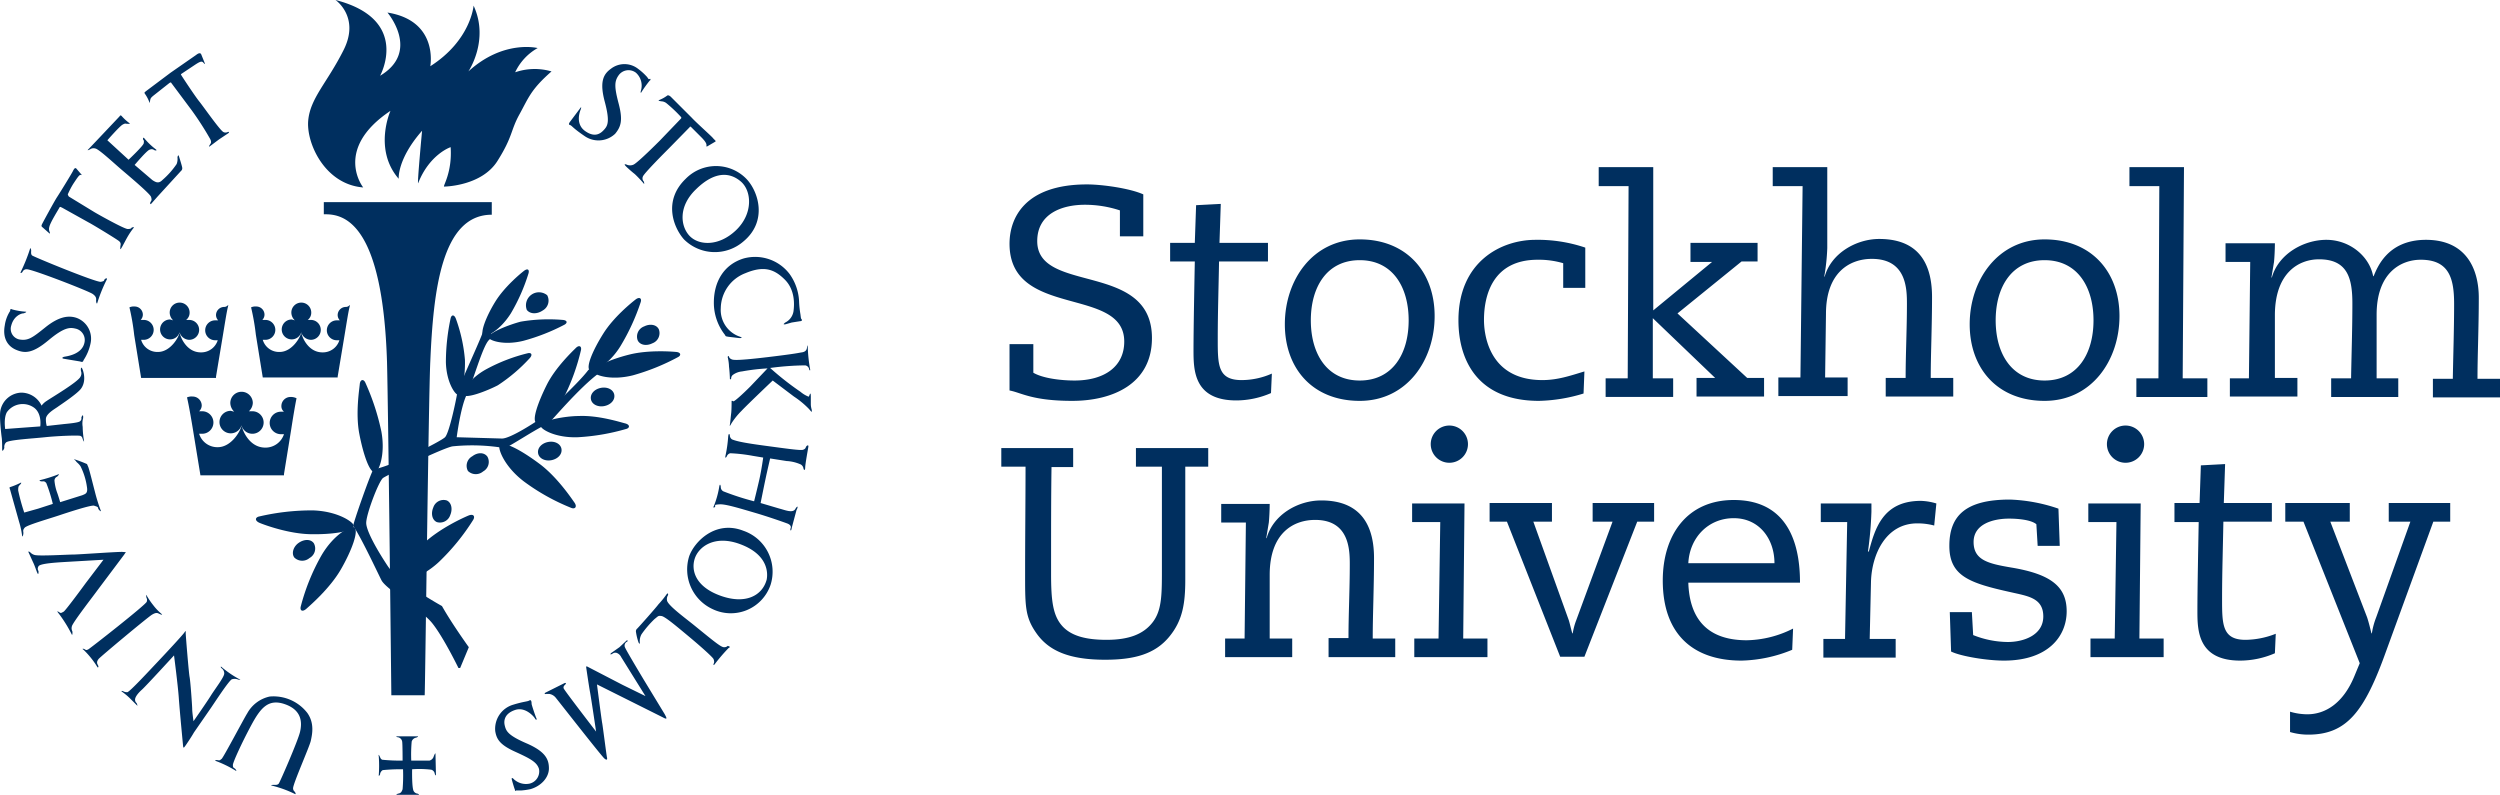 <svg xmlns="http://www.w3.org/2000/svg" data-name="Lager 1" viewBox="0 0 577.5 183.6"><defs/><g fill="#002f5f" data-name="Layer 1"><path d="M248.1 107.9h-5.2c-.1 6.7-.1 13.4-.1 24.7 0 6 .4 9.4 2.4 11.8s5.4 3.4 10.4 3.4 8.5-1.2 10.7-4.1 2.1-6.7 2.1-13.3v-22.6h-6v-4.3h16.7v4.3h-5.3v26.1c0 5.5-.6 9.5-3.8 13.3s-7.8 5.2-14.7 5.2c-8.4 0-13-2.1-15.8-6s-2.7-6.5-2.7-14.5.1-16.8.1-24.1h-5.6v-4.3h16.6v4.4zM307 147.4h4.5c0-5.5.3-11.3.3-17 0-3.4-.1-10.3-8-10.3-5 0-10.5 3-10.5 12.7v14.7h5.2v4.3H283v-4.3h4.5l.3-26.8h-5.7v-4.3h11.2c0 1.4-.1 3.3-.2 4.3l-.6 3.6h.1c1.5-5.4 7.2-8.7 12.6-8.7 9.8 0 12.2 6.6 12.2 13.3s-.3 13.1-.3 18.6h5.2v4.3h-15.4v-4.4zM332.7 120.6h-6.5v-4.3h12.1l-.3 31.2h5.6v4.3h-16.9v-4.3h5.6zm2.1-22.3a4.3 4.3 0 1 1-4.3 4.3 4.3 4.3 0 0 1 4.3-4.3zM343.9 116.2h14.6v4.3h-4.3l8.2 22.8c.3 1 .5 2 .8 3h.1a14.7 14.7 0 0 1 .8-3l8.4-22.8h-4.6v-4.3h14.2v4.3h-3.9L366 151.7h-5.6l-12.3-31.2h-4v-4.3zM390 134.5c.2 7.3 3.4 13.4 13.5 13.4a24.5 24.5 0 0 0 10.7-2.7l-.2 4.9a32.4 32.4 0 0 1-11.7 2.5c-11.2 0-18.2-6.1-18.2-18.5 0-10.5 5.6-18.6 16.4-18.6 14 0 15.3 12.7 15.3 19.1H390zm19.9-4.4c0-5.6-3.5-10.4-9.4-10.4s-10.2 4.5-10.5 10.4zM426.7 120.6h-6.1v-4.3h11.7v1.9a86 86 0 0 1-.8 9.2h.2c1.4-5.2 3.2-11.7 12-11.7a13.6 13.6 0 0 1 3.6.6l-.5 5.1a14.8 14.8 0 0 0-3.9-.5c-7.3 0-10.5 7.2-10.7 13.4l-.3 13.3h6v4.3h-16.7v-4.3h5zM475.8 126.1h-5.1l-.3-5c-1.3-1.1-4.6-1.3-6.3-1.3-3.6 0-8.2 1.2-8.2 5.4s3.4 5 8.7 5.9c9 1.5 12.8 4.3 12.8 10.1s-4.3 11.4-14.5 11.4c-3.9 0-10-1-12.2-2.1l-.3-9.1h5.1l.3 5.3a21.9 21.9 0 0 0 8 1.6c3.7 0 8.2-1.6 8.2-5.9s-3.6-4.7-7.5-5.6c-9.5-2.1-14.2-3.7-14.2-10.7s3.8-10.7 14-10.7a38.3 38.3 0 0 1 11.2 2.1zM488.9 120.6h-6.5v-4.3h12.1l-.3 31.2h5.6v4.3h-16.9v-4.3h5.6zm2.1-22.3a4.3 4.3 0 1 1-4.3 4.3 4.3 4.3 0 0 1 4.3-4.3zM502.4 116.2h5.7l.3-8.7 5.6-.3-.3 9h11.1v4.3h-11.2c-.1 5.9-.3 11.9-.3 17.8s0 9.5 5.4 9.5a19.5 19.5 0 0 0 7-1.4l-.2 4.5a20.2 20.2 0 0 1-8 1.7c-9.9 0-9.9-7.1-9.9-11.6s.2-15.2.3-20.4h-5.6v-4.4zM527.8 116.2h15v4.3h-4.5l8.5 22.1c.4 1.2.8 2.9 1 3.7h.1a17.3 17.3 0 0 1 1-3.7l7.9-22.1h-5v-4.3H566v4.3h-3.9l-10.9 29.9c-5 14-9.1 19.3-18 19.3a15 15 0 0 1-4.2-.6v-4.7a14.1 14.1 0 0 0 4 .6c4.1 0 8.3-2.5 10.9-8.9l1.2-2.9-13-32.7h-4.2v-4.3zM233 79.5h5.7v6.6c2.2 1.3 6.4 1.8 9.5 1.8 6.9 0 11.5-3.2 11.5-9 0-12.9-26.5-5.2-26.5-22.6 0-5.9 3.5-13.7 17.9-13.7 3.5 0 9.9.9 13 2.3v9.7h-5.4v-6a25.9 25.9 0 0 0-8.1-1.3c-5.2 0-11 2-11 8.4 0 12.3 26.5 4.6 26.5 22.4 0 10.6-9.1 14.5-18.4 14.5s-11.8-1.9-14.5-2.4V79.5zM270.3 56.1h5.7l.3-8.7 5.7-.3-.3 9h11.2v4.3h-11.3c-.1 5.9-.3 11.9-.3 17.9s0 9.5 5.5 9.5a17.4 17.4 0 0 0 7-1.5l-.2 4.5a20.2 20.2 0 0 1-8 1.7c-9.9 0-9.9-7.1-9.9-11.7s.2-15.3.3-20.4h-5.7zM314.1 55.3c10.8 0 17.3 7.5 17.3 17.7s-6.4 19.6-17.3 19.6-17.3-7.5-17.3-17.7 6.4-19.6 17.3-19.6zm0 32.6c7.6 0 11.3-6.2 11.3-13.9s-3.7-13.9-11.3-13.9-11.3 6.2-11.3 13.9 3.7 13.9 11.3 13.9zM365.8 90.9a37.5 37.5 0 0 1-10.3 1.7c-14.1 0-18.6-9.3-18.6-18.6 0-13.6 9.9-18.6 17.8-18.6a34.2 34.2 0 0 1 11.5 1.8v9.3h-5.1v-5.7a20 20 0 0 0-5.9-.8c-10.3 0-12.4 8.1-12.4 13.9 0 1.9.3 13.9 13.5 13.9 3.5 0 6.4-1 9.7-2zM376.2 43h-6.9v-4.4h12.6v33.1l13.6-11.2h-5v-4.4H406v4.3h-3.7l-14.8 12 16.1 14.9h3.9v4.3h-15.6v-4.3h4.3l-14.4-13.8v13.9h4.7v4.3h-15.6v-4.3h5.1zM416.4 43h-6.9v-4.4h12.6v18.7a47.6 47.6 0 0 1-.7 6.6h.1c1.5-5.4 7.3-8.7 12.6-8.7 9.8 0 12.2 6.6 12.2 13.4s-.3 13.2-.3 18.7h5.2v4.3h-15.6v-4.3h4.6c0-5.5.3-11.3.3-17.1 0-3.5-.1-10.4-8.1-10.4-5 0-10.6 3-10.6 12.7l-.2 14.7h5.2v4.3h-16v-4.3h5.1zM472.3 55.3c10.8 0 17.3 7.5 17.3 17.7s-6.4 19.6-17.3 19.6S455 85.1 455 74.9s6.5-19.6 17.3-19.6zm0 32.6c7.6 0 11.3-6.2 11.3-13.9s-3.7-13.9-11.3-13.9S461 66.3 461 74s3.7 13.9 11.3 13.9zM498.8 43h-6.9v-4.4h12.6l-.3 48.8h5.7v4.3h-16.4v-4.3h5.1zM514.9 87.4h4.6l.3-26.9h-5.7v-4.3h11.4c0 1.4-.1 3.3-.2 4.3l-.6 3.6h.1c1.5-5.4 7.3-8.7 12.6-8.7s9.9 3.7 10.8 8.4h.1c.7-1.5 2.9-8.4 12.1-8.4s12.2 6.6 12.2 13.4-.3 13.2-.3 18.7h5.2v4.3H562v-4.3h4.6c.1-5.8.3-11.5.3-17.3S565.8 60 559.2 60c-4.6 0-10.2 3-10.2 12.7v14.7h5v4.3h-15.5v-4.3h4.6c.1-5.8.3-11.5.3-17.3s-1.1-10.2-7.7-10.2c-4.6 0-10.1 3-10.2 12.7v14.7h5.2v4.3h-15.6v-4.2zM150.2 18.2c.1.2.1.3-.1.4a28.3 28.3 0 0 0-2 2.8c-.1.2-.1-.1-.1-.3a4 4 0 0 0-1.1-4.3 2.8 2.8 0 0 0-4 .6c-1 1.4-1 2.7 0 6.5s.6 5.3-.8 7a5.6 5.6 0 0 1-7.1.5c-2.8-1.9-2.9-2.4-3.3-2.5s-.3-.4 0-.8l2.4-3.2c.2-.3.2 0 0 .5s-1.2 3.3 1.1 4.9 3.6.5 4.4-.4 1.3-1.9.1-6.4-.4-6.3 1.4-7.6a5.1 5.1 0 0 1 6.3 0 13.5 13.5 0 0 1 2 1.8c.2.2.3.5.5.6zM2.4 71.5c.1-.2.2-.1.5 0a15.7 15.7 0 0 0 3 .5c.5 0-.3.4-.6.4s-2.1.5-2.7 2.8a2.5 2.5 0 0 0 1.8 3.2c2.1.4 3.1-.4 6.1-2.8s5.2-2.8 7.1-2.2a5.1 5.1 0 0 1 3.3 6 11 11 0 0 1-1.6 3.8c-.1.4-.3.5-.8.3l-3.6-.6c-.8-.1-.5-.4 0-.5s4-.5 4.6-3.2a2.7 2.7 0 0 0-2.1-3.3c-1.3-.3-2.6-.3-6.2 2.7s-5.4 3.1-7.5 2.2-3.1-2.9-2.6-5.6a8.2 8.2 0 0 1 1.2-3.3c.1 0 0-.3.1-.4zM119.2 182.7c-.3 0-.2-.2-.3-.4s-.7-2.2-.7-2.4.1-.2.3-.1a4.1 4.1 0 0 0 3.9 1.2 2.9 2.9 0 0 0 2.1-3.4c-.5-1.6-2.1-2.4-5.6-4s-4.2-2.9-4.5-4.7a5.8 5.8 0 0 1 4.1-6.1c2.6-.8 3.3-.7 3.8-1s.5.6.5.8.9 2.9 1.1 3.3-.1.5-.3.1-2.2-2.8-4.6-2-2.7 2.4-2.4 3.6.6 2.2 5 4.1 5.2 3.7 5.2 5.8-1.8 4.1-4.3 4.8a16.2 16.2 0 0 1-2.1.3h-1.2zM152.3 23.1a8.1 8.1 0 0 0 1.8-1c.2-.2.6 0 .9.3l4.8 4.8c1 1.1 4.5 4.2 4.9 4.7s.9.7.4.9l-1.7 1c-.3.1-.2 0-.2-.3s-.2-.8-1.2-1.8l-2.3-2.3c-.2-.2-.3-.2-.4 0l-4.9 5c-.8.8-5.7 5.7-5.9 6.4a1 1 0 0 0 .2 1.1c.1.2.2.8 0 .5s-1.8-2-2.2-2.3-1.9-1.6-2.1-1.9-.1-.3.3-.2a1.9 1.9 0 0 0 1.7 0c1.1-.6 5.4-4.9 6-5.5l4.8-5c.2-.2.3-.3 0-.6a32.6 32.6 0 0 0-3.3-3.1 2.1 2.1 0 0 0-1.2-.4c-.4-.1-.8-.1-.4-.3zM11.4 53.9l-1.7-1.5c-.2-.2-.1-.4.1-.8s2.8-5.2 3.4-6.1 3.3-5.3 3.6-5.9.5-.9.8-.7l1.2 1.4c.2.3.1.1-.2.1s-.7.6-1.5 1.8-1.3 2.4-1.4 2.6.1.4.2.6l5.9 3.6c1 .6 6.9 3.9 7.7 3.9s.8-.2.9-.3.7-.2.5 0a16.6 16.6 0 0 0-1.6 2.4c-.4.7-1.2 2.3-1.4 2.5s-.1-.2-.1-.5.3-.8-.3-1.3-6.2-3.9-7-4.3L14.4 48c-.3-.1-.5-.4-.7 0s-2.1 3.4-2.3 4.4a1.7 1.7 0 0 0 0 1c.2.5.2.6 0 .5zM34.5 23.6a8.5 8.5 0 0 0-1-1.9c-.2-.3-.2-.3.3-.7l5.6-4.2 5.9-4.1c.5-.4 1-.6 1.2-.1l.8 2c.1.4-.1.1-.4-.2s-.7-.2-1.9.6l-3 2c-.3.2-.2.2-.1.4s3.2 4.9 4.1 6 4.8 6.7 5.6 7.1a1.1 1.1 0 0 0 1 0c.2-.1.5 0 .1.3l-2.1 1.4-2 1.5c-.5.4-.3 0-.1-.3s.4-.5.1-1.2a70.4 70.4 0 0 0-4.3-6.7l-4.7-6.3c-.1-.2-.2-.2-.5 0l-3.8 3c-.3.3-.5.4-.6.9s-.1.9-.2.5zM172.4 41.3c2.8 2.9 5 9.8-.7 14.5a10.1 10.1 0 0 1-13.7-.5c-2.4-2.7-4.9-8.9.4-14a9.8 9.8 0 0 1 14 0zm-11.6 2.4c-4.2 4-3.6 8.6-1.5 10.8S166 57 170 53.2s3.7-9.1 1.1-11.3-6.1-2.3-10.3 1.8zM178 135.1a9.7 9.7 0 0 1-13.4 5.6 10.1 10.1 0 0 1-5.4-12.2c1.2-3.4 6.1-8.4 12.5-5.9a10 10 0 0 1 6.3 12.5zm-7.3-9.5c-5.7-2-9.3.7-10.2 3.4s.1 6.5 5.9 8.6 9.7 0 10.7-3.7c.3-1.5.4-5.9-6.4-8.3zM170.8 78.1l-2.5-.3c-.6-.1-.7-.1-.8-.4a12 12 0 0 1-2.6-7.5c0-4.8 2.3-8.8 6.9-10.2a10 10 0 0 1 10.6 3.6 11.8 11.8 0 0 1 2.2 6.6 23.3 23.3 0 0 0 .3 2.7c.1.8.1 1 .3 1.2s-.1.4-.4.4l-1.9.3-1.4.4c-.6.1-.6 0-.1-.4a3.5 3.5 0 0 0 1.9-2.6c.2-1.5.4-4.9-2-7.3s-4.8-3.3-9.1-1.5a8.8 8.8 0 0 0-5.7 8.1 6.5 6.5 0 0 0 4.2 6.5c.6.2 1 .4.1.4zM186.6 80.4a35.6 35.6 0 0 0 .5 4.7c.2.8-.2.4-.2.1a1.1 1.1 0 0 0-.9-.8 65.1 65.1 0 0 0-8.1.6 67.2 67.2 0 0 0 7 5.5 6.9 6.9 0 0 0 1.8 1.1c.2 0 .1.1.2-.1s.4-1.3.4.2v1.7a4.3 4.3 0 0 0 .2 1.2c.1.8 0 .6-.6-.1a20.5 20.5 0 0 0-3.5-2.9l-4.9-3.7s-6 5.7-7.2 7a16.5 16.5 0 0 0-2.4 3c-.2.4-.4.7-.3.2s.2-1.9.3-2.6.1-2.6.1-2.8.2-.1.4 0 2-1.5 3.9-3.4l4-4.2a46.8 46.8 0 0 0-5.9.7 4.2 4.2 0 0 0-2.1.8 1 1 0 0 0-.4.8c0 .2-.3.4-.3 0s-.1-2-.2-2.7a10.6 10.6 0 0 0-.3-2.2c0-.2.2-.4.3-.1s.2.4.6.6 1.6.3 8.3-.5 7.2-1 7.9-1.1 1.1-.4 1.2-1 .2-1 .2 0zM186.7 103.4c-.1.6-.7 3.9-.7 4.6s-.3.7-.4.2a1.3 1.3 0 0 0-.6-.9 9.2 9.2 0 0 0-3.3-.8l-3.8-.6s-.7 3-1.1 4.9-1.1 5.4-1.1 5.4l4.4 1.3c1.2.3 3 1.1 3.6.1s.7-.5.3.2l-1.1 4.1c-.2 1.2-.4.4-.3.2s.3-.8-.8-1.2-4.5-1.6-7.6-2.5-6.6-2-8-1.9-.9.2-1 .5-.6.4-.3-.1a21 21 0 0 0 1.2-4.2c.2-1.4.4-.4.4-.2a1.1 1.1 0 0 0 .6 1 60.4 60.4 0 0 0 7.1 2.3s.7-2.8 1.2-5 .9-5.1.9-5.1l-2.4-.4a37.8 37.8 0 0 0-5.2-.6 1.1 1.1 0 0 0-.8.7c-.1.2-.5.7-.3-.2a29.9 29.9 0 0 0 .6-4.2c.1-1.2.4-.7.4-.3a1.1 1.1 0 0 0 .5.8c1.2.5 3.4.9 7.9 1.5s7.9 1.1 8.5.9.6-.5.7-.7.7-.7.5.2zM168.3 149.7a40.5 40.5 0 0 0-3.1 3.6c-.5.7-.4.1-.3-.1s.1-.6-.1-1-2.6-2.6-5.6-5.1-5.6-4.7-6.4-4.8-.7 0-1.6.7a23.6 23.6 0 0 0-3 3.5 3.2 3.2 0 0 0-.4 1.9q0 .6-.3 0a12.9 12.9 0 0 1-.6-2.5.8.8 0 0 1 .3-.7c.5-.5 4.4-4.9 4.9-5.6a22.2 22.2 0 0 0 1.8-2.2c.4-.6.5-.2.4.1a1.7 1.7 0 0 0-.2 1.3c.4 1.2 4.1 3.9 6.2 5.6 4.2 3.4 6.2 5.1 6.9 5.1a1.1 1.1 0 0 0 .9-.3c.3.1.8.2.2.5zM144.4 149.6c.2.5 2.2 3.9 4.3 7.4l4.8 7.9c.6 1.1.7 1.4-.4.8l-15.2-7.6s1.1 8.5 1.2 8.9 1 7.5 1.1 7.9.1.9-.6.3-10.7-13.4-11.2-14a2.4 2.4 0 0 0-1.5-.9h-.8c-.3.1-.4-.1-.1-.3l4.4-2.2c.2-.1.5 0 .2.3s-.5.5-.4.9 7.5 10 7.5 10-1.2-8.1-1.4-9.1-.9-5.8-.9-5.8 0-.3.3-.1l8.1 4.2 5.3 2.6-5.6-9a1.9 1.9 0 0 0-1.1-1c-.6-.1-.7.1-1.1.3s-.4-.1.1-.4l1.7-1.2 1.6-1.5c.2-.2.4 0 .2.2a1 1 0 0 0-.5 1.4zM100.6 174.2c0 .3.1 4.3.1 4.7s-.2.2-.3-.3a1.1 1.1 0 0 0-.8-.8 22.7 22.7 0 0 0-4.4-.1s-.1 4.5.4 5.1a1.1 1.1 0 0 0 .7.5c.2 0 .7.3.4.3h-4.8c-.6.1-.3-.2.2-.3s.7-.4.9-1a37.7 37.7 0 0 0 .1-4.6 41.1 41.1 0 0 0-4.7.2 1.3 1.3 0 0 0-.6.9c0 .3-.4.6-.3.2a29.4 29.4 0 0 0 0-4.2c-.1-.6 0-.5.2-.1s.2.6.6.8a42 42 0 0 0 4.7.2s0-3.9-.1-4.4a1.2 1.2 0 0 0-1-1c-.3 0-.5-.3-.2-.2h4.6c.5-.1.2.2-.2.3a1.3 1.3 0 0 0-1 .9 34.3 34.3 0 0 0-.1 4.4h4.2a1.4 1.4 0 0 0 1-1c.2-.5.4-.9.4-.5zM68.1 183.4a25.9 25.9 0 0 0-5.2-1.9c-.6-.1 0-.2.3-.2s.9.1 1.2-.3 4.4-9.8 4.9-11.9.5-5-3.4-6.4-5.7.8-7.9 4.9-4.2 8.5-4.2 9.1.1.6.4.8.6.8.2.5a26.3 26.3 0 0 0-4.5-2.2c-.4-.1-.1-.3.4-.2s.5 0 .9-.3 5.3-9.6 5.9-10.5a7.8 7.8 0 0 1 5.2-3.9 9.9 9.9 0 0 1 8.7 3.8c1.7 2.4 1.1 5 .8 6.4s-4.1 9.9-4.1 11a1 1 0 0 0 .4.8c.2.3.3.7 0 .5zM42.3 172.4s-.8-8.3-1-11.2-1.1-9.8-1.1-9.8-6.5 7.1-7.4 7.9-1.6 1.7-1.6 2.3.3.7.4.9.2.7.1.5l-1.8-1.8a15.3 15.3 0 0 0-1.7-1.4c-.4-.3.1-.2.3-.1s.4.2.9.2 5.3-5.2 7.1-7.1 5.7-6.1 6.1-6.7.3-.2.3.2.7 9.1.9 10.1.6 6.7.6 7.4.3 2.8.3 2.8 3-4.3 4-5.9 3.1-4.3 3.1-5.1a1.5 1.5 0 0 0-.7-1.3c-.1-.1-.2-.5.1-.2a24.2 24.2 0 0 0 4.1 2.8c.6.3-.3.1-.5 0a2.3 2.3 0 0 0-1.2 0c-.7.2-4.4 6-5.2 7.1l-3.6 5.2c-.5.9-1.7 2.7-2 3.1s-.4.6-.5.1zM33.9 137.6a17.3 17.3 0 0 0 1.5 2.2 12.5 12.5 0 0 0 1.9 2c.4.3-.1.2-.5 0s-.7-.4-1.7.2-11.9 9.7-12.3 10.2-.5.9-.2 1.4 0 .7-.1.5a20.1 20.1 0 0 0-3.2-4c-.5-.3 0-.3.3-.1s.4.2.8 0 13.3-10.3 13.5-11-.1-.8-.1-1.1-.2-.7.1-.3zM24.6 64.7a35.2 35.2 0 0 0-2.1 5.2c-.1.5-.3 0-.3-.4s.2-.9-.8-1.6-13.9-5.7-15.2-5.7a1 1 0 0 0-1 .6c-.2.3-.6.4-.4 0a40.3 40.3 0 0 0 2.1-5.2c.1-.6.3 0 .3.3s-.1.8.2 1.1 14.9 6.3 15.9 6.1.6-.3.9-.6.7-.3.4.2zM19.8 134.7l4.1-5.4-8.6.5c-1.5.1-6 .3-6.4 1s0 1 0 1.2 0 .8-.2.5-.6-1.7-1.1-2.7l-1-2.2c-.2-.3.2-.2.4 0a2.1 2.1 0 0 0 1 .6c1 .3 7.6-.1 8.9-.1s10.7-.7 11.5-.6.8-.2.3.6l-6.3 8.4c-.4.6-5.7 7.4-5.8 8.2a1.5 1.5 0 0 0 .1 1.1c.1.3 0 1.1-.1.8a31.7 31.7 0 0 0-3.2-5.1c-.4-.5.1-.2.4 0s.5 0 .9-.2 4.6-5.9 5.1-6.6zM20.4 107.9c.3.8 1.1 4.1 1.5 5.6a38.8 38.8 0 0 0 1.4 4.5c.1.3-.5-.2-.6-.5s0-.3-.4-.5l-.6-.2c-.9-.1-5.8 1.5-8.2 2.3s-7.3 2.2-7.8 2.8-.3.8-.3 1.2-.2 1.2-.3.6a19 19 0 0 0-.7-3.2L2.3 113c-.1-.3-.2-.4.1-.5a17.1 17.1 0 0 0 2.2-.9c.5-.3.3.1 0 .4s-.4.4-.4 1.3a46.8 46.8 0 0 0 1.4 5.1l3.2-.9 3.4-1.1a36 36 0 0 0-1.5-4.8c-.4-.5-.6-.4-1-.4s-.8-.2-.4-.3a31.5 31.5 0 0 0 4.1-1.3c.5-.2 0 .3-.2.5a1 1 0 0 0-.6 1.1 11 11 0 0 0 .6 2.6c.2.5.7 2.2.7 2.2l5.1-1.6c.7-.3 1.3-.4 1.1-1.8a15.6 15.6 0 0 0-1.5-4.9c-.5-.7-.9-.9-1-1.1s-.7-.6-.4-.5a30 30 0 0 1 2.9 1.1zM41.8 39.5l-5.4 5.9-1.5 1.7c-.2.2-.3-.2-.1-.5s.3-.4.1-1.1-4.7-4.5-6.7-6.2-5.4-4.9-6.2-5a1.4 1.4 0 0 0-1.2.2c-.2.1-.8.4-.4 0l2-2.1 5.2-5.5c.2-.3.3-.3.5-.1a11.7 11.7 0 0 0 1.6 1.5c.6.4.1.3-.3.3s-.4-.2-1.1.2-3.5 3.6-3.5 3.6l4.9 4.5s3.4-3.2 3.5-3.8 0-.7-.1-.8-.1-.7.2-.4a15.8 15.8 0 0 0 2.7 2.6c.4.3-.1.3-.3.2s-.5-.4-1.2-.1-3.4 3.5-3.4 3.5l4.1 3.5c.9.6 1.5.8 2.3 0a19.1 19.1 0 0 0 3.3-3.7 3.2 3.2 0 0 0 .2-1.5c0-.3.2-.7.3-.4s.8 2.5.8 2.8a.8.8 0 0 1-.3.7zM19.1 98.6a21.1 21.1 0 0 0 .3 3.2c.1.5-.2-.1-.3-.4s-.1-.5-.5-.7-5.4 0-8.2.3-8.3.6-9 1.2a1.4 1.4 0 0 0-.4 1.2c0 .3-.5 1.1-.5.5s0-2.1-.1-2.8-.6-4.9-.3-6.3a5.1 5.1 0 0 1 4.8-4.1 5.2 5.2 0 0 1 4.7 3 4.4 4.4 0 0 1 1.2-1.1c1-.7 7.3-4.4 7.8-5.6a1.5 1.5 0 0 0 .1-1.3c-.1-.7.1-1.3.5 0s.4 2.9-.5 4.1-4.7 3.7-5.4 4.2-2.7 1.6-2.7 2.8a5.5 5.5 0 0 0 .2 1.6l3.6-.4c.8-.1 3.7-.3 4.1-.7a.8.8 0 0 0 .3-.8c0-.2.5-1.2.4.1a4.6 4.6 0 0 0-.1 2zM7.6 94a4.5 4.5 0 0 0-6 1.2c-.8 1.4-.4 3.9-.4 3.9l4-.3 4.1-.3s.5-3.2-1.7-4.5zM96.6 42.3c-.3.7.9-12.1.9-12.1-5.8 6.6-5.4 11.1-5.4 11.1-5.9-6.8-1.9-15.7-1.9-15.7-13.3 8.9-6.3 17.7-6.3 17.7C75 42.6 70.7 33 71.2 27.8s4.4-8.7 8.2-16.3S77.5 0 77.5 0C95 4.5 87.8 17.5 87.8 17.5c9.4-5.6 1.7-14.6 1.7-14.6 11.9 1.9 9.9 12.4 9.9 12.4 9.4-6 10-14 10-14 3.7 8-1.2 15.2-1.2 15.2 8.1-7.4 16-5.4 16-5.4a12.5 12.5 0 0 0-5.2 5.6 13.8 13.8 0 0 1 8.4-.2c-4.8 4.2-5.3 6.1-7.4 9.9s-1.5 5.1-5.1 10.8-11.9 5.9-12.3 5.9 1.9-3.2 1.5-9.1c-.1 0-4.9 1.7-7.5 8.3zM74.8 46.6v2.9h.4c4.4 0 13.2 2.2 14.2 34.1.3 11.4 1 77 1 77h7.7c.1 0 .9-68.9 1.3-77.1.7-16.3 2.6-33.9 14.2-33.9v-2.9H74.8z" class="cls-1"/><path d="M103.2 115.6c1.1.5 1.4 2 .8 3.4a2.5 2.5 0 0 1-3.1 1.6c-1.1-.5-1.4-2-.8-3.4a2.5 2.5 0 0 1 3.1-1.6zM72.5 125.5a2.5 2.5 0 0 1-1 3.4 2.6 2.6 0 0 1-3.5-.1c-.7-.9-.3-2.5 1-3.4s2.8-.9 3.5.1z" class="cls-1"/><path d="M135.8 85.6c-2.4 3.2-11.4 11.4-11.4 11.4s-6.5 4.4-8.5 4.3l-10.4-.3s.9-7 2.3-9.8 3.7-11.4 5.2-12.7-.6-4.1-1.6-1.4-5.6 12.5-5.8 13.8-1.8 9.1-2.8 10.1-12.7 6.9-16.5 7.4c-.4.1-4.9 12.9-4.7 13.1 1.7 2.4 5.4 10.3 6.5 12.5s9.1 6.7 11.7 9.9 6.1 10.4 6.1 10.4h.4l2-4.8s-3.9-5.4-6.2-9.5c0 0-10.1-5.6-12.5-9.2s-4.9-8-5-9.9 2.9-9.8 3.9-10.5 14.2-7.1 16.1-7.3a45 45 0 0 1 11.9.4c.6.1 7.2-4.4 10.2-5.7.4-.2 7.1-8.3 11.8-11.7 2.5-1.7-1.7-1.8-2.7-.5zM152.2 76.1a2.5 2.5 0 0 1-1.5 3.2c-1.4.7-2.9.4-3.4-.7a2.5 2.5 0 0 1 1.5-3.2c1.4-.7 2.9-.4 3.4.7z" class="cls-1"/><path d="M141.9 91.2c.2 1.2-.8 2.3-2.3 2.6s-2.9-.4-3.1-1.6.8-2.3 2.3-2.6 2.9.4 3.1 1.6zM129.7 103.7c.2 1.2-.8 2.3-2.3 2.6s-2.9-.4-3.1-1.6.8-2.3 2.3-2.6 2.9.4 3.1 1.6zM126.4 68.2a2.6 2.6 0 0 1-1 3.5c-1.3.9-2.9.9-3.7-.1a3 3 0 0 1 4.7-3.4zM81.7 121.4c0-.7-3.5-3.3-9.4-3.5a53.5 53.5 0 0 0-12.4 1.4c-1 .2-1.1 1 .1 1.5s6.7 2.5 11.7 2.6 10-.6 10-2z" class="cls-1"/><path d="M81.8 121.8c-.6-.4-4.6 1.4-7.6 6.6a48.6 48.6 0 0 0-4.7 11.6c-.3 1 .3 1.5 1.3.6s5.4-4.7 7.9-9 4.3-9.1 3.1-9.8zM86.7 109.1c.7-.1 2.4-3.9 1.4-9.4a54.1 54.1 0 0 0-3.7-11.3c-.4-.9-1.2-.8-1.3.4s-1 6.7-.1 11.4 2.4 9.2 3.7 8.9zM92.2 133.9c.5.5 4.8 0 9.2-4.1a50.7 50.7 0 0 0 7.9-9.7c.5-.8.1-1.5-1.1-1s-6.5 2.9-10.2 6.3-6.8 7.4-5.8 8.5zM137.2 86c.2.6 3.8 2 9 .7a50.4 50.4 0 0 0 10.4-4.2c.8-.4.7-1.1-.4-1.2s-6.4-.5-10.8.6-8.5 2.9-8.2 4.1z" class="cls-1"/><path d="M136.3 85.6c.6.4 4.2-1.1 7-5.6a49.7 49.7 0 0 0 4.7-10.2c.3-.9-.3-1.3-1.2-.6s-5 4-7.4 7.8-4.2 7.9-3.1 8.6zM124.9 98.4c0 .7 3.3 2.8 8.6 2.6a49.7 49.7 0 0 0 11.1-1.9c.9-.2 1-1-.2-1.3s-6.2-1.9-10.7-1.7c-3 0-8.8 1-8.8 2.3zM123.9 97.7c.6.3 4.1-1.5 6.5-6.2a49.1 49.1 0 0 0 3.8-10.6c.2-.9-.4-1.3-1.2-.5s-4.7 4.5-6.7 8.5-3.5 8.2-2.4 8.8zM115.4 102.9c-.4.6.9 4.7 5.6 8.3a48.7 48.7 0 0 0 10.9 6.1c.9.4 1.5-.2.8-1.2s-4-5.9-8-8.9-8.4-5.5-9.3-4.3zM112.9 78c.1.6 3.4 1.9 8.1.7a46.5 46.5 0 0 0 9.4-3.7c.7-.4.7-1-.4-1.1a38.8 38.8 0 0 0-9.7.4c-2.7.7-7.6 2.6-7.4 3.7z" class="cls-1"/><path d="M111.7 77.6c.5.3 3.7-1.1 6.3-5.2a43 43 0 0 0 4.1-9.3c.2-.8-.2-1.2-1.1-.5s-4.5 3.7-6.6 7.1-3.6 7.3-2.7 7.9zM105.8 91.2c-.6 0-2.7-2.8-2.8-7.6a48.9 48.9 0 0 1 1.1-10.1c.2-.8.8-.9 1.2.1a36.4 36.4 0 0 1 2.1 9.5c.1 2.8-.4 8-1.6 8.1zM107 91.2c-.3-.5 1.2-3.7 5.5-6a40 40 0 0 1 9.4-3.6c.8-.2 1.2.3.5 1.1A38.4 38.4 0 0 1 115 89c-2.5 1.3-7.4 3.2-8 2.2zM112.6 105.5a2.5 2.5 0 0 1-1 3.4 2.6 2.6 0 0 1-3.5-.1 2.5 2.5 0 0 1 1-3.4c1.3-1 2.8-.9 3.5.1zM79.9 70.9a1.9 1.9 0 0 0-1.9 1.9 1.8 1.8 0 0 0 .5 1.2h-.7a2.3 2.3 0 0 0-2.3 2.3 2.3 2.3 0 0 0 2.3 2.3h.6a4 4 0 0 1-3.9 2.8c-3.4 0-4.8-3.7-4.9-4.6a2.4 2.4 0 0 0 2.2 1.7 2.3 2.3 0 0 0 0-4.6h-.7a2.1 2.1 0 0 0 .8-1.7 2.3 2.3 0 0 0-4.6 0 2.5 2.5 0 0 0 .8 1.8l-.7-.2a2.3 2.3 0 1 0 2.2 2.9c-.1 1.1-2.1 4.6-5 4.6a3.9 3.9 0 0 1-3.9-2.8h.6a2.3 2.3 0 0 0 2.3-2.3 2.3 2.3 0 0 0-2.3-2.3h-.7a1.8 1.8 0 0 0 .5-1.2 1.9 1.9 0 0 0-1.9-1.9 2.4 2.4 0 0 0-1.2.2 52.6 52.6 0 0 1 1.1 6.3l1.6 9.9H78V87l1.6-9.6c.4-2.4.8-5 1.1-6.3s.1-.2-.8-.2zM51.8 70.9a1.9 1.9 0 0 0-1.9 1.9 1.8 1.8 0 0 0 .5 1.2h-.7a2.3 2.3 0 0 0-2.3 2.3 2.3 2.3 0 0 0 2.3 2.3h.6a4 4 0 0 1-3.9 2.8c-3.4 0-4.8-3.7-4.9-4.6a2.4 2.4 0 0 0 2.2 1.7 2.3 2.3 0 0 0 0-4.6H43a2.1 2.1 0 0 0 .8-1.7 2.3 2.3 0 0 0-4.6 0A2.5 2.5 0 0 0 40 74l-.7-.2a2.3 2.3 0 1 0 2.2 2.9c-.1 1.1-2.1 4.6-5 4.6a3.9 3.9 0 0 1-3.9-2.8h.6a2.3 2.3 0 0 0 2.3-2.3 2.3 2.3 0 0 0-2.3-2.3h-.7a1.8 1.8 0 0 0 .5-1.2 1.9 1.9 0 0 0-1.9-1.9 2.4 2.4 0 0 0-1.2.2 52.6 52.6 0 0 1 1.1 6.4l1.6 9.9h17.3V87l1.6-9.6c.4-2.4.8-5 1.1-6.3s.1-.2-.8-.2zM67.1 91.7a2.1 2.1 0 0 0-2.1 2.1 1.6 1.6 0 0 0 .6 1.3h-.7a2.6 2.6 0 1 0 0 5.2h.7a4.5 4.5 0 0 1-4.3 3.1c-3.8 0-5.3-4.1-5.5-5.1a2.6 2.6 0 0 0 2.5 1.9 2.6 2.6 0 0 0 0-5.2h-.8a2.8 2.8 0 0 0 .9-1.9 2.6 2.6 0 0 0-5.2 0 2.9 2.9 0 0 0 .9 2l-.8-.2a2.6 2.6 0 0 0 0 5.2 2.6 2.6 0 0 0 2.5-1.9c-.1 1.2-2.3 5.1-5.5 5.1a4.4 4.4 0 0 1-4.3-3.1h.7a2.6 2.6 0 1 0 0-5.2H46a1.9 1.9 0 0 0 .6-1.3 2.1 2.1 0 0 0-2.1-2.1 2.6 2.6 0 0 0-1.3.2c.5 2.1 1.2 6.4 1.3 7l1.8 11h19.3v-.3L67.3 99c.4-2.6.9-5.6 1.2-7a2.9 2.9 0 0 0-1.4-.3z" class="cls-1"/></g></svg>
